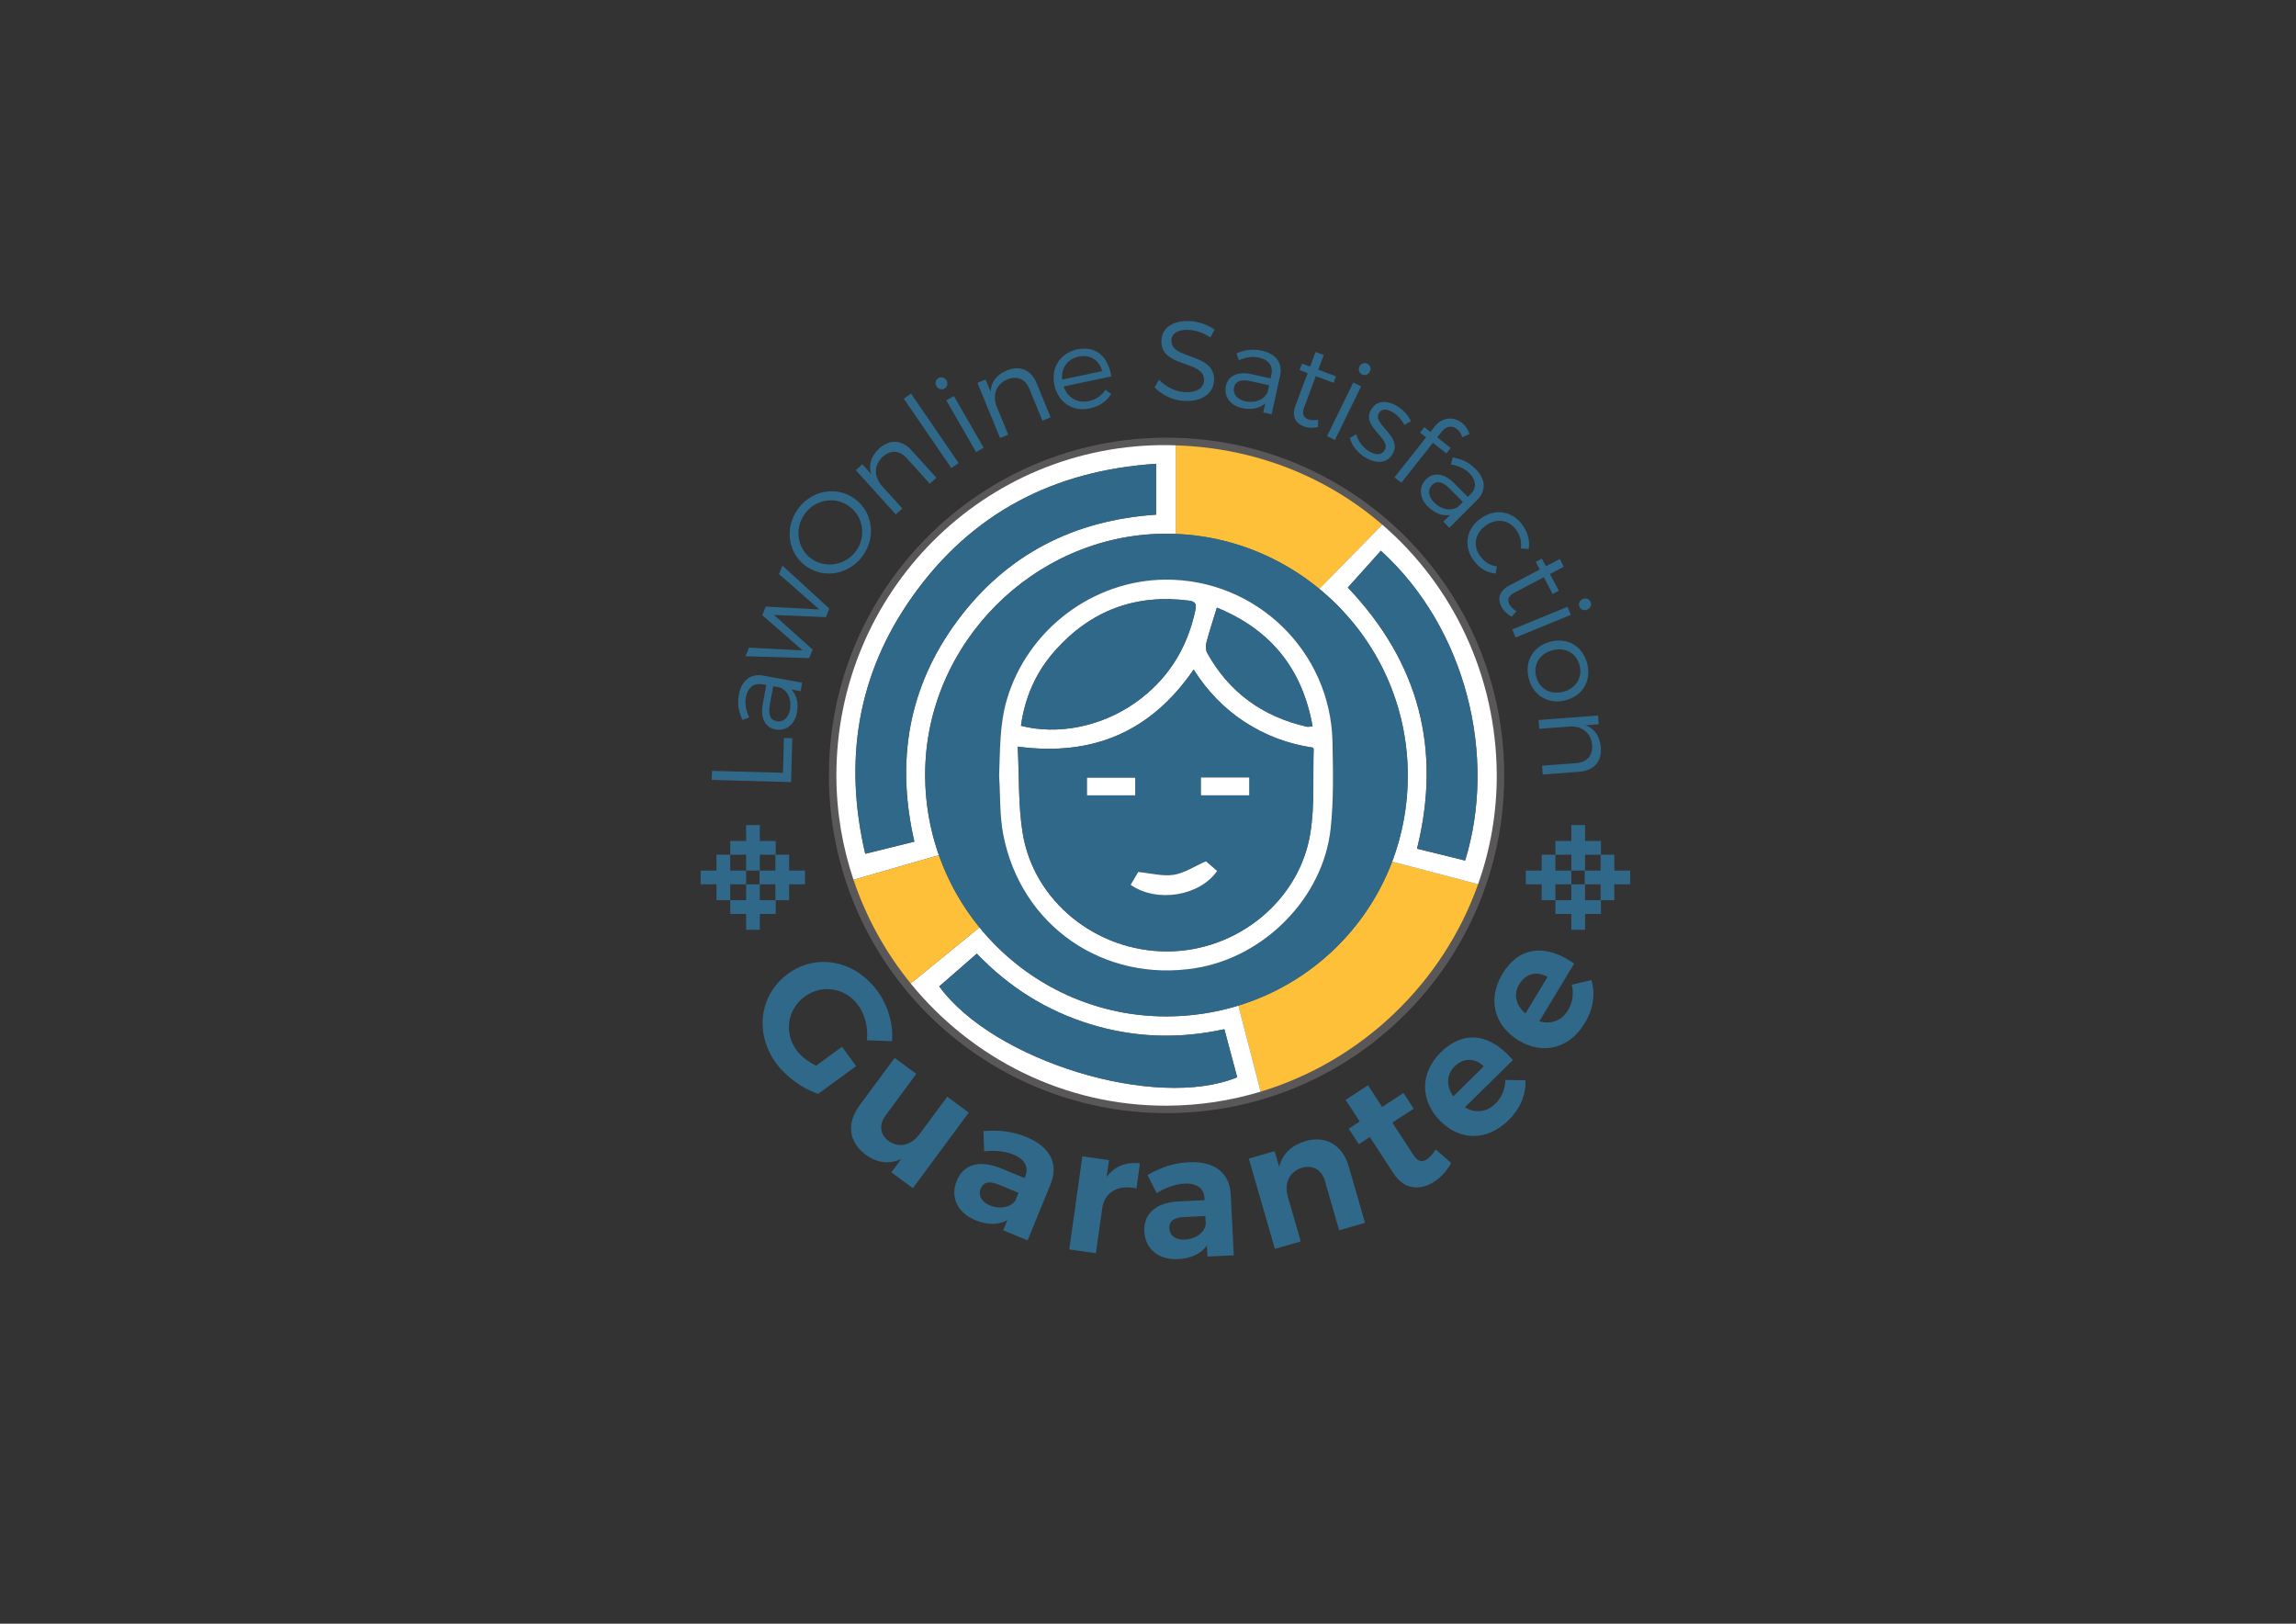 <?xml version="1.0" encoding="UTF-8" standalone="no"?>
<!-- Created with Inkscape (http://www.inkscape.org/) -->

<svg
   xmlns:dc="http://purl.org/dc/elements/1.1/"
   xmlns:cc="http://creativecommons.org/ns#"
   xmlns:rdf="http://www.w3.org/1999/02/22-rdf-syntax-ns#"
   xmlns:svg="http://www.w3.org/2000/svg"
   xmlns="http://www.w3.org/2000/svg"
   xmlns:sodipodi="http://sodipodi.sourceforge.net/DTD/sodipodi-0.dtd"
   xmlns:inkscape="http://www.inkscape.org/namespaces/inkscape"
   version="2"
   id="LO1"
   xml:space="preserve"
   viewBox="0 0 1122.52 793.707"
   sodipodi:docname="guaranteed_fec038.svg"
   height="100%"
   width="100%"
   inkscape:version="0.92.1 r15371"><rect x="0" y="0" width="1122.52" height="793.707" fill="#333333" stroke="none"/><defs
     id="defs14"><clipPath
       clipPathUnits="userSpaceOnUse"
       id="clipPath26"><path
         d="M 0,595.28 H 841.89 V 0 H 0 Z"
         id="path24"
         inkscape:connector-curvature="0" /></clipPath></defs><sodipodi:namedview
     pagecolor="#ffffff"
     bordercolor="#666666"
     borderopacity="1"
     objecttolerance="10"
     gridtolerance="10"
     guidetolerance="10"
     inkscape:pageopacity="0"
     inkscape:pageshadow="2"
     inkscape:window-width="1366"
     inkscape:window-height="706"
     id="namedview12"
     showgrid="false"
     inkscape:zoom="0.71184989"
     inkscape:cx="462.22228"
     inkscape:cy="396.85333"
     inkscape:window-x="-8"
     inkscape:window-y="-8"
     inkscape:window-maximized="1"
     inkscape:current-layer="g18" /><g
     id="g18"
     inkscape:groupmode="layer"
     inkscape:label="ICON-CS6"
     transform="matrix(1.333,0,0,-1.333,0,793.707)"><g
       id="g20"><g
         id="g22"
         clip-path="url(#clipPath26)"><g
           id="g28"
           transform="translate(551.703,311.086)"><path
             d="m 0,0 c 0,-68.397 -55.445,-123.844 -123.843,-123.844 -68.399,0 -123.846,55.447 -123.846,123.844 0,68.399 55.447,123.847 123.846,123.847 C -55.445,123.847 0,68.399 0,0"
             style="fill:#595757;fill-opacity:1;fill-rule:evenodd;stroke:none"
             id="path30"
             inkscape:connector-curvature="0" /></g><g
           id="g32"
           transform="translate(483.885,379.487)"><path
             d="M 0,0 23.105,23.53 C 3.009,40.847 -23.127,51.718 -52.672,52.624 V 20.151 C -32.873,19.37 -14.55,11.955 0,0"
             style="fill:#fec038;fill-opacity:1;fill-rule:evenodd;stroke:none"
             id="path34"
             inkscape:connector-curvature="0" /></g><g
           id="g36"
           transform="translate(542.115,271.178)"><path
             d="m 0,0 -31.521,8.299 c -9.563,-25.26 -30.34,-44.795 -56.405,-52.802 l 8.174,-31.563 C -42.498,-64.813 -12.799,-36.088 0,0"
             style="fill:#fec038;fill-opacity:1;fill-rule:evenodd;stroke:none"
             id="path38"
             inkscape:connector-curvature="0" /></g><g
           id="g40"
           transform="translate(344.482,233.71)"><path
             d="M 0,0 C 4.517,3.937 9.05,7.891 13.785,12.017 25.524,-0.236 39.304,-8.918 55.35,-13.85 c 16.065,-4.935 32.35,-5.527 49.228,-1.85 1.633,-6.109 3.178,-11.888 4.71,-17.625 C 79.504,-45.569 19.913,-27.373 0,0 m 109.707,-7.035 c -8.361,-2.57 -17.26,-3.972 -26.518,-3.97 C 55.615,-10.996 30.965,1.736 14.752,21.631 L -10.469,1.081 c 22.283,-27.375 56.174,-44.932 93.851,-44.828 11.994,0.034 23.57,1.848 34.499,5.148 z"
             style="fill:#ffffff;fill-opacity:1;fill-rule:evenodd;stroke:none"
             id="path42"
             inkscape:connector-curvature="0" /></g><g
           id="g44"
           transform="translate(424.041,406.7)"><path
             d="m 0,0 c -30.189,-2.009 -54.875,-14.583 -72.901,-38.891 -17.982,-24.251 -22.626,-51.455 -15.773,-81.015 -6.044,-1.493 -11.786,-2.912 -18.029,-4.457 -7.975,34.135 -2.932,65.815 17.315,94.363 C -67.711,0.568 -37.53,16.223 0,18.657 Z m 4.583,25.505 c -67.787,0.733 -122.023,-54.163 -121.864,-121.418 0.032,-13.252 2.254,-26.012 6.274,-37.971 l 31.322,9.023 c -3.256,9.227 -5.044,19.15 -5.041,29.485 0.007,48.023 39.821,87.78 87.282,88.378 1.548,0.02 3.085,-0.002 4.616,-0.063 v 32.473 c -0.863,0.026 -1.721,0.084 -2.589,0.093"
             style="fill:#ffffff;fill-opacity:1;fill-rule:evenodd;stroke:none"
             id="path46"
             inkscape:connector-curvature="0" /></g><g
           id="g48"
           transform="translate(334.014,234.791)"><path
             d="M 0,0 25.221,20.55 C 18.838,28.385 13.775,37.332 10.343,47.048 L -20.979,38.024 C -16.284,24.063 -9.125,11.204 0,0"
             style="fill:#fec038;fill-opacity:1;fill-rule:evenodd;stroke:none"
             id="path50"
             inkscape:connector-curvature="0" /></g><g
           id="g52"
           transform="translate(519.718,284.209)"><path
             d="m 0,0 c 9.097,36.64 0.664,68.327 -25.372,95.765 4.065,4.532 8.086,9.016 12.111,13.502 C 18.339,80.539 29.321,33.506 17.648,-4.35 11.793,-2.905 5.913,-1.455 0,0 M 29.239,27.327 C 29.012,63.514 13.151,96.509 -12.728,118.809 L -35.833,95.278 C -16.255,79.188 -3.53,54.861 -3.385,27.283 -3.325,15.966 -5.37,5.181 -9.124,-4.732 l 31.521,-8.299 c 4.5,12.693 6.928,26.29 6.842,40.358"
             style="fill:#ffffff;fill-opacity:1;fill-rule:evenodd;stroke:none"
             id="path54"
             inkscape:connector-curvature="0" /></g><g
           id="g56"
           transform="translate(366.445,310.924)"><path
             d="m 0,0 c 0.471,-7.217 0.164,-14.587 1.536,-21.626 6.501,-33.429 36.813,-54.264 70.466,-48.888 25.273,4.036 46.836,25.817 49.581,51.114 1.139,10.51 0.892,21.212 0.683,31.815 C 121.609,45.669 94.262,72.134 61.049,71.949 34.433,71.802 10.44,53.622 2.871,28.071 0.139,18.847 0.38,9.449 0,0 m -27.129,0.399 c 0.006,48.024 39.82,87.781 87.281,88.379 48.491,0.613 89.47,-38.562 89.736,-88.21 0.271,-49.408 -39.225,-88.805 -88.661,-88.787 -48.741,0.018 -88.364,39.759 -88.356,88.618"
             style="fill:#306889;fill-opacity:1;fill-rule:evenodd;stroke:none"
             id="path58"
             inkscape:connector-curvature="0" /></g><g
           id="g60"
           transform="translate(335.367,286.794)"><path
             d="m 0,0 c -6.044,-1.493 -11.786,-2.912 -18.028,-4.457 -7.976,34.135 -2.932,65.814 17.315,94.363 21.676,30.568 51.858,46.223 89.387,48.656 V 119.906 C 58.485,117.896 33.799,105.322 15.773,81.015 -2.209,56.764 -6.853,29.56 0,0"
             style="fill:#306889;fill-opacity:1;fill-rule:evenodd;stroke:none"
             id="path62"
             inkscape:connector-curvature="0" /></g><g
           id="g64"
           transform="translate(494.346,379.974)"><path
             d="m 0,0 c 4.065,4.532 8.086,9.016 12.111,13.501 31.6,-28.727 42.582,-75.76 30.91,-113.616 -5.856,1.445 -11.736,2.895 -17.649,4.35 C 34.469,-59.125 26.036,-27.438 0,0"
             style="fill:#306889;fill-opacity:1;fill-rule:evenodd;stroke:none"
             id="path66"
             inkscape:connector-curvature="0" /></g><g
           id="g68"
           transform="translate(449.06,218.01)"><path
             d="m 0,0 c 1.633,-6.108 3.178,-11.888 4.71,-17.625 -29.784,-12.244 -89.376,5.952 -109.288,33.325 4.516,3.937 9.05,7.891 13.785,12.017 C -79.054,15.464 -65.274,6.782 -49.229,1.851 -33.163,-3.085 -16.878,-3.677 0,0"
             style="fill:#306889;fill-opacity:1;fill-rule:evenodd;stroke:none"
             id="path70"
             inkscape:connector-curvature="0" /></g><g
           id="g72"
           transform="translate(446.305,372.604)"><path
             d="m 0,0 c -1.381,-4.543 -2.737,-8.663 -3.838,-12.852 -0.307,-1.167 -0.27,-2.757 0.297,-3.772 8.078,-14.526 20.421,-23.368 36.551,-27.037 0.593,-0.135 1.265,0.086 2.101,0.158 C 31.34,-22.425 19.779,-8.056 0,0 m -71.841,-43.318 c 13.394,-3.503 29.364,-0.327 41.737,8.332 11.838,8.284 19.081,19.647 22.145,33.71 0.385,1.763 0.73,3.453 -2.096,3.824 -19.622,2.584 -36.046,-3.508 -49.187,-18.19 -7.04,-7.862 -11.181,-17.18 -12.599,-27.676 m -1.186,-7.649 c 0.556,-10.855 0.136,-21.474 1.81,-31.747 4.086,-25.06 27.107,-43.414 53.039,-43.351 25.653,0.059 48.59,18.613 52.504,43.609 1.57,10.004 0.861,20.365 1.174,30.563 0.004,0.166 -0.191,0.332 -0.34,0.574 -8.984,1.314 -17.358,4.438 -25.013,9.437 -7.645,4.994 -13.792,11.476 -18.665,19.19 -15.513,-22.609 -36.73,-31.98 -64.509,-28.275 m -6.833,-10.714 c 0.381,9.449 0.139,18.847 2.871,28.071 7.57,25.551 31.562,43.731 58.178,43.879 33.213,0.184 60.56,-26.28 61.217,-59.535 0.209,-10.602 0.456,-21.304 -0.683,-31.815 -2.744,-25.297 -24.308,-47.077 -49.58,-51.113 -33.654,-5.376 -63.966,15.459 -70.467,48.887 -1.372,7.039 -1.065,14.41 -1.536,21.626"
             style="fill:#ffffff;fill-opacity:1;fill-rule:evenodd;stroke:none"
             id="path74"
             inkscape:connector-curvature="0" /></g><path
           d="m 440.499,303.797 h 17.663 v 6.506 h -17.663 z m -41.796,-0.013 h 17.653 v 6.428 h -17.653 z m 43.59,-24.204 c -4.313,-1.895 -7.918,-4.35 -11.809,-4.955 -3.991,-0.619 -8.265,0.567 -13.017,1.022 -0.621,-1.048 -1.707,-2.883 -2.779,-4.693 9.587,-6.683 25.278,-4.149 31.708,5.085 -1.595,1.379 -3.21,2.776 -4.103,3.541 m -69.016,42.057 c 27.78,-3.704 48.996,5.667 64.51,28.275 4.873,-7.713 11.02,-14.195 18.665,-19.189 7.654,-5 16.028,-8.123 25.013,-9.437 0.148,-0.242 0.344,-0.409 0.34,-0.574 -0.314,-10.199 0.395,-20.56 -1.174,-30.564 -3.914,-24.996 -26.852,-43.549 -52.504,-43.609 -25.932,-0.062 -48.953,18.291 -53.039,43.352 -1.674,10.272 -1.254,20.891 -1.811,31.746"
           style="fill:#306889;fill-opacity:1;fill-rule:evenodd;stroke:none"
           id="path76"
           inkscape:connector-curvature="0" /><g
           id="g78"
           transform="translate(374.463,329.286)"><path
             d="m 0,0 c 1.418,10.496 5.559,19.814 12.599,27.677 13.142,14.681 29.566,20.774 49.188,18.19 2.826,-0.372 2.48,-2.062 2.095,-3.825 C 60.818,27.979 53.576,16.616 41.738,8.332 29.365,-0.327 13.394,-3.503 0,0"
             style="fill:#306889;fill-opacity:1;fill-rule:evenodd;stroke:none"
             id="path80"
             inkscape:connector-curvature="0" /></g><g
           id="g82"
           transform="translate(446.305,372.604)"><path
             d="m 0,0 c 19.779,-8.056 31.34,-22.425 35.111,-43.503 -0.836,-0.072 -1.508,-0.293 -2.101,-0.158 -16.13,3.669 -28.473,12.511 -36.551,27.037 -0.567,1.015 -0.604,2.605 -0.297,3.772 C -2.737,-8.663 -1.381,-4.543 0,0"
             style="fill:#306889;fill-opacity:1;fill-rule:evenodd;stroke:none"
             id="path84"
             inkscape:connector-curvature="0" /></g><g
           id="g86"
           transform="translate(442.293,279.58)"><path
             d="m 0,0 c 0.893,-0.765 2.508,-2.162 4.103,-3.541 -6.43,-9.234 -22.121,-11.768 -31.707,-5.085 1.071,1.81 2.157,3.645 2.778,4.693 4.752,-0.455 9.026,-1.641 13.017,-1.022 C -7.918,-4.35 -4.312,-1.896 0,0"
             style="fill:#ffffff;fill-opacity:1;fill-rule:evenodd;stroke:none"
             id="path88"
             inkscape:connector-curvature="0" /></g><path
           d="m 398.703,310.212 h 17.653 v -6.428 h -17.653 z"
           style="fill:#ffffff;fill-opacity:1;fill-rule:evenodd;stroke:none"
           id="path90"
           inkscape:connector-curvature="0" /><path
           d="m 440.499,310.303 h 17.663 v -6.506 h -17.663 z"
           style="fill:#ffffff;fill-opacity:1;fill-rule:evenodd;stroke:none"
           id="path92"
           inkscape:connector-curvature="0" /><g
           id="g94"
           transform="translate(261.142,312.753)"><path
             d="m 0,0 26.022,-0.715 0.351,12.762 3.076,-0.085 -0.442,-16.087 -29.098,0.8 z"
             style="fill:#306889;fill-opacity:1;fill-rule:nonzero;stroke:none"
             id="path96"
             inkscape:connector-curvature="0" /></g><g
           id="g98"
           transform="translate(286.217,343.3)"><path
             d="m 0,0 -2.618,0.488 -1.249,-6.707 c -0.671,-3.598 0.083,-5.686 2.496,-6.135 C 1,-12.796 2.954,-11.172 3.518,-8.145 4.196,-4.505 2.915,-1.389 0,0 m 7.411,-1.338 -3.355,0.625 c 2.011,-2.152 2.646,-5.106 2.006,-8.541 -0.832,-4.458 -4.186,-6.795 -7.867,-6.108 -3.763,0.7 -5.579,4.128 -4.674,9.207 L -5.161,0.92 -6.51,1.171 c -3.149,0.587 -5.437,-1.017 -6.146,-4.82 -0.442,-2.373 0.046,-4.748 1.222,-7.295 l -2.501,-0.931 c -1.322,3.124 -1.951,5.653 -1.264,9.334 0.991,5.316 4.361,7.735 8.949,6.923 L 7.99,1.77 Z"
             style="fill:#306889;fill-opacity:1;fill-rule:nonzero;stroke:none"
             id="path100"
             inkscape:connector-curvature="0" /></g><g
           id="g102"
           transform="translate(274.71,357.935)"><path
             d="M 0,0 19.667,-1.015 4.855,11.9 6.144,15.058 25.794,14.004 10.999,26.959 12.272,30.078 29.465,14.303 28.192,11.184 9.159,11.986 23.337,-0.717 22.065,-3.836 -1.288,-3.158 Z"
             style="fill:#306889;fill-opacity:1;fill-rule:nonzero;stroke:none"
             id="path104"
             inkscape:connector-curvature="0" /></g><g
           id="g106"
           transform="translate(297.556,390.571)"><path
             d="M 0,0 C 5.225,-3.779 12.608,-2.443 16.411,2.816 20.214,8.074 19.12,15.437 13.895,19.215 8.67,22.993 1.403,21.677 -2.4,16.417 -6.203,11.159 -5.225,3.779 0,0 M 15.894,21.979 C 22.535,17.177 23.844,7.913 18.872,1.037 13.875,-5.874 4.667,-7.533 -1.975,-2.73 c -6.641,4.801 -7.916,14.041 -2.919,20.952 4.973,6.877 14.146,8.56 20.788,3.757"
             style="fill:#306889;fill-opacity:1;fill-rule:nonzero;stroke:none"
             id="path108"
             inkscape:connector-curvature="0" /></g><g
           id="g110"
           transform="translate(334.394,430.229)"><path
             d="m 0,0 9.03,-10.008 -2.41,-2.174 -8.472,9.39 c -2.62,2.904 -5.91,3.074 -8.783,0.482 -3.184,-2.93 -3.239,-6.844 -0.675,-10.246 l 7.86,-8.712 -2.41,-2.173 -14.659,16.249 2.411,2.173 3.232,-3.583 c -1.087,3.501 0.048,6.654 2.985,9.36 C -7.999,4.27 -3.567,3.954 0,0"
             style="fill:#306889;fill-opacity:1;fill-rule:nonzero;stroke:none"
             id="path112"
             inkscape:connector-curvature="0" /></g><g
           id="g114"
           transform="translate(334.145,451.091)"><path
             d="M 0,0 17.439,-25.461 14.763,-27.294 -2.676,-1.833 Z"
             style="fill:#306889;fill-opacity:1;fill-rule:nonzero;stroke:none"
             id="path116"
             inkscape:connector-curvature="0" /></g><g
           id="g118"
           transform="translate(349.847,450.216)"><path
             d="M 0,0 10.916,-18.968 8.138,-20.566 -2.776,-1.598 Z M -2.7,5.693 C -2.078,4.611 -2.394,3.327 -3.439,2.725 -4.485,2.123 -5.756,2.496 -6.378,3.577 -7.021,4.695 -6.685,5.945 -5.639,6.546 -4.593,7.148 -3.343,6.812 -2.7,5.693"
             style="fill:#306889;fill-opacity:1;fill-rule:nonzero;stroke:none"
             id="path120"
             inkscape:connector-curvature="0" /></g><g
           id="g122"
           transform="translate(380.227,454.851)"><path
             d="m 0,0 5.103,-12.467 -3.002,-1.229 -4.787,11.697 c -1.481,3.618 -4.517,4.891 -8.096,3.427 -3.985,-1.678 -5.362,-5.34 -4.101,-9.406 l 4.441,-10.851 -3.002,-1.229 -8.283,20.241 3.001,1.228 1.828,-4.464 c 0.163,3.661 2.296,6.241 5.974,7.791 C -6.075,6.723 -2.016,4.925 0,0"
             style="fill:#306889;fill-opacity:1;fill-rule:nonzero;stroke:none"
             id="path124"
             inkscape:connector-curvature="0" /></g><g
           id="g126"
           transform="translate(404.222,459.326)"><path
             d="m 0,0 c -1.08,4.107 -4.415,6.209 -8.606,5.324 -4.11,-0.868 -6.473,-4.174 -6.044,-8.419 z m 3.381,-1.921 -17.498,-3.696 c 1.423,-4.121 5.06,-6.244 9.251,-5.359 2.645,0.559 4.759,2.026 6.058,4.128 l 2.136,-1.461 c -1.561,-2.669 -4.298,-4.607 -7.879,-5.363 -6.308,-1.333 -11.599,2.184 -12.949,8.572 -1.349,6.39 2.117,11.713 8.335,13.069 C -2.247,9.43 2.177,5.39 3.381,-1.921"
             style="fill:#306889;fill-opacity:1;fill-rule:nonzero;stroke:none"
             id="path128"
             inkscape:connector-curvature="0" /></g><g
           id="g130"
           transform="translate(436.011,474.462)"><path
             d="m 0,0 c -3.737,0.181 -6.262,-1.195 -6.382,-3.688 -0.367,-7.559 16.189,-4.407 15.635,-14.954 -0.232,-4.819 -4.662,-7.726 -10.893,-7.423 -4.236,0.205 -8.3,2.233 -10.915,4.983 l 1.634,2.794 c 2.574,-2.707 6.199,-4.381 9.481,-4.54 4.194,-0.204 6.894,1.372 7.031,4.197 0.418,7.765 -16.147,4.446 -15.641,14.871 0.223,4.569 4.393,7.281 10.414,6.989 3.365,-0.163 6.76,-1.41 9.09,-3.146 L 7.899,-2.798 C 5.364,-0.968 2.325,-0.113 0,0"
             style="fill:#306889;fill-opacity:1;fill-rule:nonzero;stroke:none"
             id="path132"
             inkscape:connector-curvature="0" /></g><g
           id="g134"
           transform="translate(464.901,451.543)"><path
             d="M 0,0 0.578,2.598 -6.079,4.08 c -3.571,0.795 -5.683,0.113 -6.216,-2.282 -0.524,-2.354 1.032,-4.362 4.036,-5.03 C -4.647,-4.036 -1.489,-2.864 0,0 m -1.593,-7.356 0.74,3.329 c -2.22,-1.935 -5.193,-2.466 -8.602,-1.707 -4.425,0.984 -6.644,4.417 -5.831,8.071 0.832,3.733 4.318,5.429 9.361,4.349 l 7.024,-1.562 0.297,1.34 c 0.697,3.125 -0.829,5.466 -4.604,6.307 -2.354,0.524 -4.744,0.118 -7.33,-0.968 l -0.842,2.531 c 3.166,1.212 5.715,1.752 9.369,0.94 C 3.266,14.1 5.565,10.648 4.595,6.093 L 1.491,-8.042 Z"
             style="fill:#306889;fill-opacity:1;fill-rule:nonzero;stroke:none"
             id="path136"
             inkscape:connector-curvature="0" /></g><g
           id="g138"
           transform="translate(483.428,438.835)"><path
             d="m 0,0 c -1.806,-0.433 -3.568,-0.395 -5.204,0.219 -3.014,1.085 -4.562,3.71 -3.043,7.761 l 4.426,11.801 -2.96,1.11 0.89,2.376 2.96,-1.11 2.016,5.374 2.999,-1.123 -2.015,-5.376 6.503,-2.439 -0.89,-2.376 -6.504,2.44 L -5.059,7.361 C -5.992,4.868 -5.398,3.491 -3.646,2.833 -2.579,2.478 -1.357,2.419 0.02,2.658 Z"
             style="fill:#306889;fill-opacity:1;fill-rule:nonzero;stroke:none"
             id="path140"
             inkscape:connector-curvature="0" /></g><g
           id="g142"
           transform="translate(502.419,459.166)"><path
             d="m 0,0 c -0.548,-1.122 -1.79,-1.58 -2.874,-1.049 -1.084,0.529 -1.486,1.79 -0.938,2.912 0.566,1.158 1.79,1.578 2.874,1.049 C 0.146,2.382 0.565,1.158 0,0 m -3.207,-5.424 -9.608,-19.657 -2.877,1.407 9.607,19.656 z"
             style="fill:#306889;fill-opacity:1;fill-rule:nonzero;stroke:none"
             id="path144"
             inkscape:connector-curvature="0" /></g><g
           id="g146"
           transform="translate(510.961,444.184)"><path
             d="m 0,0 c -2.082,1.299 -4.133,1.549 -5.234,-0.215 -2.622,-4.2 9.097,-8.523 4.933,-15.193 -2.267,-3.634 -6.528,-3.232 -10.092,-1.007 -2.646,1.652 -4.791,4.266 -5.498,7.061 l 2.315,1.352 c 0.662,-2.474 2.512,-4.855 4.701,-6.221 2.188,-1.365 4.479,-1.619 5.682,0.229 2.926,4.451 -8.916,8.655 -4.784,15.197 2.201,3.528 6.219,3.13 9.606,1.015 2.225,-1.387 3.958,-3.401 4.873,-5.394 L 4.121,-4.632 C 3.247,-2.812 1.728,-1.08 0,0"
             style="fill:#306889;fill-opacity:1;fill-rule:nonzero;stroke:none"
             id="path148"
             inkscape:connector-curvature="0" /></g><g
           id="g150"
           transform="translate(528.908,437.302)"><path
             d="m 0,0 -1.779,-2.252 4.929,-3.894 -1.572,-1.991 -4.93,3.894 -11.578,-14.653 -2.512,1.985 11.578,14.653 -2.22,1.754 1.573,1.991 2.22,-1.754 1.521,1.926 C 0.17,5.379 4.437,5.347 7.285,3.045 8.59,2.013 9.593,0.532 10.018,-1.076 L 7.427,-2.209 C 7.08,-1.036 6.393,0.039 5.51,0.735 3.873,2.083 1.6,2.023 0,0"
             style="fill:#306889;fill-opacity:1;fill-rule:nonzero;stroke:none"
             id="path152"
             inkscape:connector-curvature="0" /></g><g
           id="g154"
           transform="translate(534.663,409.476)"><path
             d="M 0,0 1.887,1.876 -2.918,6.715 C -5.499,9.313 -7.644,9.879 -9.386,8.15 -11.097,6.45 -10.869,3.919 -8.7,1.735 -6.093,-0.892 -2.802,-1.608 0,0 m -5.312,-5.335 2.419,2.403 c -2.913,-0.431 -5.703,0.725 -8.165,3.205 -3.198,3.217 -3.211,7.305 -0.554,9.943 2.714,2.697 6.566,2.242 10.228,-1.387 L 3.688,3.722 4.663,4.69 c 2.274,2.256 2.252,5.051 -0.473,7.796 -1.702,1.712 -3.932,2.66 -6.696,3.141 l 0.655,2.586 C 1.47,17.525 3.909,16.604 6.548,13.948 10.357,10.112 10.431,5.964 7.155,2.652 L -3.086,-7.578 Z"
             style="fill:#306889;fill-opacity:1;fill-rule:nonzero;stroke:none"
             id="path156"
             inkscape:connector-curvature="0" /></g><g
           id="g158"
           transform="translate(556.105,401.117)"><path
             d="m 0,0 c -2.632,3.692 -7.225,4.403 -11.155,1.603 -3.964,-2.825 -4.791,-7.399 -2.159,-11.092 1.665,-2.337 3.855,-3.688 6.238,-3.88 l -0.471,-2.635 c -3.068,0.216 -5.982,1.868 -8.179,4.952 -3.691,5.183 -2.608,11.473 2.712,15.263 5.285,3.767 11.643,2.729 15.314,-2.42 2.05,-2.88 2.759,-5.952 2.256,-8.76 L 1.689,-6.816 C 2.046,-4.52 1.543,-2.168 0,0"
             style="fill:#306889;fill-opacity:1;fill-rule:nonzero;stroke:none"
             id="path160"
             inkscape:connector-curvature="0" /></g><g
           id="g162"
           transform="translate(554.427,369.288)"><path
             d="m 0,0 c -1.636,0.879 -2.925,2.081 -3.737,3.628 -1.526,2.818 -0.935,5.807 2.896,7.818 l 11.159,5.86 -1.469,2.799 2.246,1.18 1.469,-2.799 5.084,2.669 1.49,-2.837 L 14.056,15.649 17.283,9.498 15.037,8.318 11.808,14.47 1.128,8.861 C -1.231,7.623 -1.704,6.2 -0.837,4.543 -0.275,3.567 0.597,2.71 1.785,1.971 Z"
             style="fill:#306889;fill-opacity:1;fill-rule:nonzero;stroke:none"
             id="path164"
             inkscape:connector-curvature="0" /></g><g
           id="g166"
           transform="translate(582.126,371.857)"><path
             d="M 0,0 C -1.154,-0.473 -2.388,0.013 -2.844,1.129 -3.301,2.247 -2.762,3.456 -1.605,3.928 -0.413,4.416 0.779,3.916 1.237,2.799 1.695,1.682 1.192,0.488 0,0 m -6.005,-1.916 -20.257,-8.282 -1.212,2.965 20.255,8.283 z"
             style="fill:#306889;fill-opacity:1;fill-rule:nonzero;stroke:none"
             id="path168"
             inkscape:connector-curvature="0" /></g><g
           id="g170"
           transform="translate(569.385,356.968)"><path
             d="m 0,0 c -4.745,-1.263 -7.123,-5.255 -5.936,-9.717 1.178,-4.42 5.24,-6.739 9.985,-5.475 4.66,1.243 7.069,5.285 5.891,9.706 C 8.752,-1.025 4.661,1.242 0,0 m 4.923,-18.316 c -6.311,-1.681 -11.92,1.601 -13.592,7.872 -1.68,6.309 1.563,11.909 7.874,13.59 6.269,1.671 11.827,-1.583 13.508,-7.893 1.672,-6.269 -1.52,-11.898 -7.79,-13.569"
             style="fill:#306889;fill-opacity:1;fill-rule:nonzero;stroke:none"
             id="path172"
             inkscape:connector-curvature="0" /></g><g
           id="g174"
           transform="translate(579.257,312.428)"><path
             d="m 0,0 -13.435,-1.023 -0.245,3.235 12.606,0.959 c 3.897,0.297 6.042,2.796 5.75,6.652 -0.369,4.31 -3.434,6.746 -7.691,6.798 l -11.694,-0.892 -0.247,3.236 21.81,1.66 0.249,-3.235 -4.81,-0.366 C 5.727,15.743 7.525,12.918 7.871,8.94 8.269,3.715 5.308,0.404 0,0"
             style="fill:#306889;fill-opacity:1;fill-rule:nonzero;stroke:none"
             id="path176"
             inkscape:connector-curvature="0" /></g><g
           id="g178"
           transform="translate(308.829,211.567)"><path
             d="M 0,0 5.174,-7.089 -8.744,-17.25 c -5.589,1.789 -11.772,6.238 -15.437,11.257 -8.007,10.971 -6.121,25.117 4.383,32.785 C -9.347,34.423 4.765,31.716 13,20.437 16.928,15.056 18.863,8.06 18.336,2.044 L 9.127,2.382 c 0.52,4.503 -0.648,9.361 -3.216,12.88 -4.684,6.416 -13.226,7.794 -19.59,3.148 -6.415,-4.683 -7.667,-13.291 -2.983,-19.708 1.586,-2.172 4.251,-4.193 7.141,-5.652 z"
             style="fill:#306889;fill-opacity:1;fill-rule:nonzero;stroke:none"
             id="path180"
             inkscape:connector-curvature="0" /></g><g
           id="g182"
           transform="translate(355.29,187.425)"><path
             d="m 0,0 -20.484,-27.728 -7.887,5.826 3.618,4.896 c -4.497,-2.097 -8.948,-1.436 -13.122,1.649 -6.134,4.53 -6.992,11.457 -2.156,18.003 l 12.87,17.42 7.937,-5.864 -11.194,-15.151 c -2.59,-3.505 -2.141,-7.104 1.055,-9.464 3.851,-2.767 8.379,-1.49 11.35,2.53 L -7.885,5.826 Z"
             style="fill:#306889;fill-opacity:1;fill-rule:nonzero;stroke:none"
             id="path184"
             inkscape:connector-curvature="0" /></g><g
           id="g186"
           transform="translate(372.381,155.186)"><path
             d="m 0,0 1.172,2.845 -7.171,2.953 c -3.496,1.44 -5.655,1.082 -6.704,-1.467 -1.001,-2.43 0.237,-4.81 3.319,-6.08 C -5.533,-3.335 -1.656,-2.507 0,0 m -4.432,-10.929 1.538,3.734 c -3.231,-1.788 -7.279,-1.854 -11.724,-0.024 -6.815,2.808 -9.255,8.665 -6.862,14.473 2.464,5.985 8.255,7.759 16.102,4.596 L 3.393,8.237 3.638,8.83 c 1.39,3.378 -0.056,6.262 -4.441,8.067 -2.845,1.171 -6.554,1.591 -10.629,1.122 l -0.257,7.453 c 5.717,0.417 10.343,0.036 15.914,-2.258 8.534,-3.516 11.695,-9.809 8.8,-17.003 L 4.517,-14.615 Z"
             style="fill:#306889;fill-opacity:1;fill-rule:nonzero;stroke:none"
             id="path188"
             inkscape:connector-curvature="0" /></g><g
           id="g190"
           transform="translate(418.096,168.802)"><path
             d="m 0,0 -1.295,-9.201 c -6.892,1.616 -11.733,-1.52 -12.546,-7.295 l -2.313,-16.436 -9.772,1.375 4.804,34.142 9.772,-1.376 -0.865,-6.156 C -9.278,-1.089 -5.085,0.651 0,0"
             style="fill:#306889;fill-opacity:1;fill-rule:nonzero;stroke:none"
             id="path192"
             inkscape:connector-curvature="0" /></g><g
           id="g194"
           transform="translate(442.227,146.422)"><path
             d="M 0,0 -0.145,3.072 -7.888,2.711 c -3.775,-0.176 -5.577,-1.415 -5.449,-4.167 0.122,-2.623 2.252,-4.257 5.579,-4.101 C -3.599,-5.362 -0.438,-2.971 0,0 M 0.613,-11.771 0.426,-7.74 c -2.17,-2.987 -5.807,-4.761 -10.607,-4.985 -7.36,-0.343 -12.048,3.926 -12.341,10.2 -0.302,6.462 4.19,10.52 12.635,10.979 l 9.471,0.442 -0.029,0.64 c -0.17,3.648 -2.701,5.647 -7.438,5.425 -3.071,-0.143 -6.607,-1.335 -10.097,-3.485 l -3.39,6.639 c 5.001,2.799 9.35,4.413 15.366,4.695 9.215,0.429 14.742,-3.931 15.168,-11.671 l 1.113,-22.459 z"
             style="fill:#306889;fill-opacity:1;fill-rule:nonzero;stroke:none"
             id="path196"
             inkscape:connector-curvature="0" /></g><g
           id="g198"
           transform="translate(494.634,167.809)"><path
             d="m 0,0 6.015,-20.802 -9.478,-2.741 -5.214,18.032 c -1.211,4.187 -4.42,6.059 -8.482,4.885 -4.721,-1.433 -6.52,-5.82 -5.114,-10.683 l 4.715,-16.309 -9.477,-2.74 -9.575,33.111 9.478,2.741 1.673,-5.786 c 1.147,4.8 4.516,7.908 9.667,9.465 C -8.405,11.308 -2.243,7.755 0,0"
             style="fill:#306889;fill-opacity:1;fill-rule:nonzero;stroke:none"
             id="path200"
             inkscape:connector-curvature="0" /></g><g
           id="g202"
           transform="translate(532.229,168.977)"><path
             d="m 0,0 c -1.344,-2.634 -3.537,-5.135 -6.221,-6.885 -5.153,-3.358 -10.998,-2.959 -14.881,3 l -8.714,13.368 -4.025,-2.624 -3.709,5.692 4.027,2.624 -5.178,7.945 8.215,5.353 5.178,-7.946 7.837,5.109 3.746,-5.744 -7.839,-5.11 7.765,-11.919 c 1.574,-2.415 3.225,-2.717 4.961,-1.508 1.074,0.7 2.118,1.915 3.167,3.592 z"
             style="fill:#306889;fill-opacity:1;fill-rule:nonzero;stroke:none"
             id="path204"
             inkscape:connector-curvature="0" /></g><g
           id="g206"
           transform="translate(544.215,204.394)"><path
             d="m 0,0 c -3.281,3.152 -7.448,3.186 -10.69,-0.003 -3.104,-3.056 -3.138,-7.223 -0.498,-11.004 z m 10.665,2.313 -17.628,-17.34 c 3.877,-2.297 8.048,-1.786 11.198,1.313 2.329,2.291 3.623,5.36 3.652,8.713 l 7.381,-0.106 c 0.232,-5.165 -1.805,-10.313 -6.234,-14.671 -7.854,-7.728 -17.773,-7.601 -25.096,-0.159 -7.458,7.582 -7.239,17.681 0.249,25.048 8.631,8.492 18.265,6.737 26.478,-2.798"
             style="fill:#306889;fill-opacity:1;fill-rule:nonzero;stroke:none"
             id="path208"
             inkscape:connector-curvature="0" /></g><g
           id="g210"
           transform="translate(567.593,237.2)"><path
             d="m 0,0 c -3.961,2.24 -8.007,1.239 -10.357,-2.655 -2.252,-3.732 -1.251,-7.779 2.247,-10.786 z M 9.76,4.887 -3.018,-16.29 c 4.327,-1.264 8.242,0.265 10.526,4.051 1.689,2.798 2.181,6.093 1.376,9.348 l 7.181,1.729 c 1.504,-4.948 0.808,-10.442 -2.403,-15.764 -5.694,-9.436 -15.339,-11.775 -24.282,-6.378 -9.108,5.495 -11.4,15.336 -5.969,24.334 6.255,10.369 16.026,11.059 26.349,3.857"
             style="fill:#306889;fill-opacity:1;fill-rule:nonzero;stroke:none"
             id="path212"
             inkscape:connector-curvature="0" /></g><path
           d="m 273.649,271.144 h -16.686 v 5.039 h 16.686 z"
           style="fill:#306889;fill-opacity:1;fill-rule:evenodd;stroke:none"
           id="path214"
           inkscape:connector-curvature="0" /><path
           d="m 262.788,282.007 h 5.037 V 265.32 h -5.037 z"
           style="fill:#306889;fill-opacity:1;fill-rule:evenodd;stroke:none"
           id="path216"
           inkscape:connector-curvature="0" /><path
           d="m 295.245,271.144 h -16.686 v 5.039 h 16.686 z"
           style="fill:#306889;fill-opacity:1;fill-rule:evenodd;stroke:none"
           id="path218"
           inkscape:connector-curvature="0" /><path
           d="m 284.383,282.007 h 5.037 V 265.32 h -5.037 z"
           style="fill:#306889;fill-opacity:1;fill-rule:evenodd;stroke:none"
           id="path220"
           inkscape:connector-curvature="0" /><path
           d="m 284.512,282.007 h -16.687 v 5.034 h 16.687 z"
           style="fill:#306889;fill-opacity:1;fill-rule:evenodd;stroke:none"
           id="path222"
           inkscape:connector-curvature="0" /><path
           d="m 273.649,292.869 h 5.037 v -16.687 h -5.037 z"
           style="fill:#306889;fill-opacity:1;fill-rule:evenodd;stroke:none"
           id="path224"
           inkscape:connector-curvature="0" /><path
           d="m 284.512,260.283 h -16.687 v 5.037 h 16.687 z"
           style="fill:#306889;fill-opacity:1;fill-rule:evenodd;stroke:none"
           id="path226"
           inkscape:connector-curvature="0" /><path
           d="m 273.649,271.144 h 5.037 v -16.686 h -5.037 z"
           style="fill:#306889;fill-opacity:1;fill-rule:evenodd;stroke:none"
           id="path228"
           inkscape:connector-curvature="0" /><path
           d="m 576.309,271.144 h -16.687 v 5.039 h 16.687 z"
           style="fill:#306889;fill-opacity:1;fill-rule:evenodd;stroke:none"
           id="path230"
           inkscape:connector-curvature="0" /><path
           d="m 565.446,282.007 h 5.036 V 265.32 h -5.036 z"
           style="fill:#306889;fill-opacity:1;fill-rule:evenodd;stroke:none"
           id="path232"
           inkscape:connector-curvature="0" /><path
           d="m 597.905,271.144 h -16.688 v 5.039 h 16.688 z"
           style="fill:#306889;fill-opacity:1;fill-rule:evenodd;stroke:none"
           id="path234"
           inkscape:connector-curvature="0" /><path
           d="m 587.044,282.007 h 5.037 V 265.32 h -5.037 z"
           style="fill:#306889;fill-opacity:1;fill-rule:evenodd;stroke:none"
           id="path236"
           inkscape:connector-curvature="0" /><path
           d="m 587.169,282.007 h -16.687 v 5.034 h 16.687 z"
           style="fill:#306889;fill-opacity:1;fill-rule:evenodd;stroke:none"
           id="path238"
           inkscape:connector-curvature="0" /><path
           d="m 576.309,292.869 h 5.037 v -16.687 h -5.037 z"
           style="fill:#306889;fill-opacity:1;fill-rule:evenodd;stroke:none"
           id="path240"
           inkscape:connector-curvature="0" /><path
           d="m 587.169,260.283 h -16.687 v 5.037 h 16.687 z"
           style="fill:#306889;fill-opacity:1;fill-rule:evenodd;stroke:none"
           id="path242"
           inkscape:connector-curvature="0" /><path
           d="m 576.309,271.144 h 5.037 v -16.686 h -5.037 z"
           style="fill:#306889;fill-opacity:1;fill-rule:evenodd;stroke:none"
           id="path244"
           inkscape:connector-curvature="0" /></g></g></g></svg>
